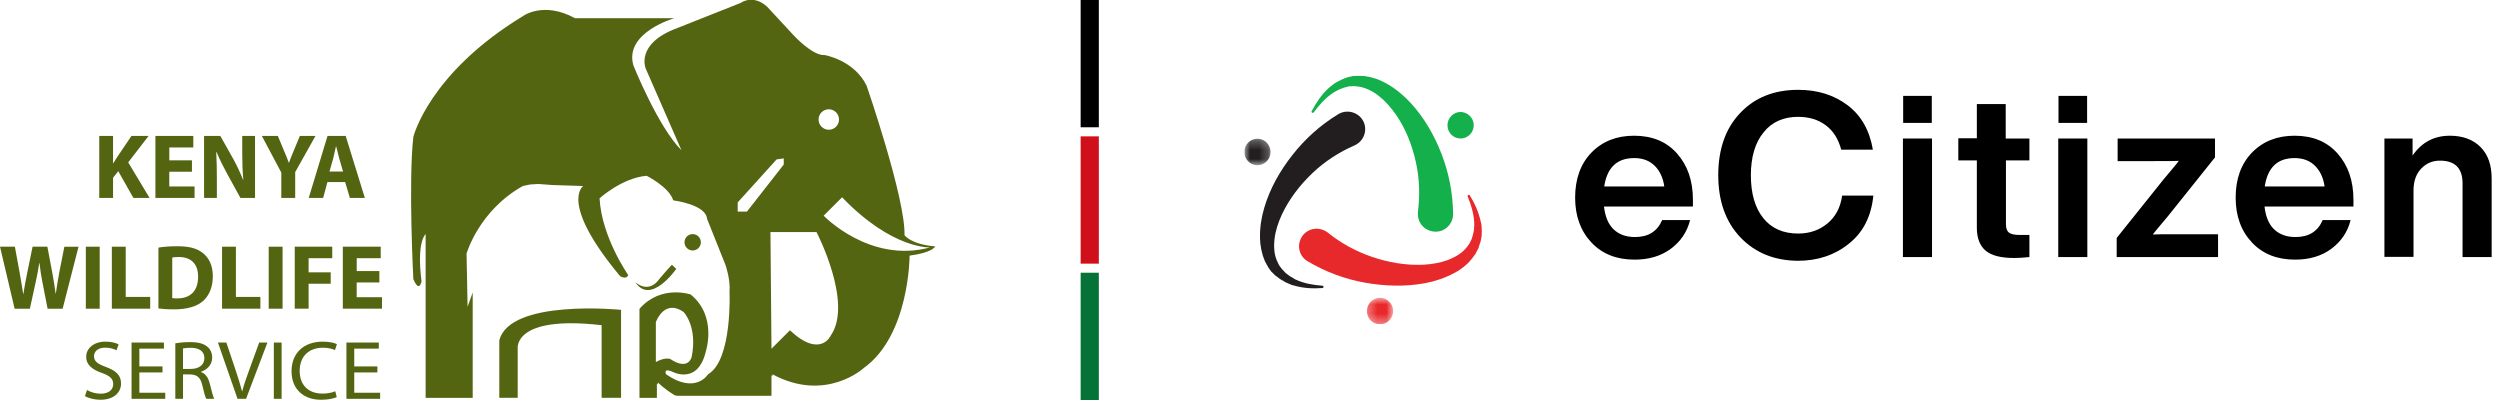 <svg width="275" height="44" viewBox="0 0 275 44" fill="none" xmlns="http://www.w3.org/2000/svg"><g clip-path="url(#clip0_13580_18893)"><path d="M10.918 14.956H12.436V17.972H12.456C12.607 17.709 12.767 17.465 12.929 17.222L14.455 14.956H16.344L14.104 17.86L16.454 21.776H14.675L13.008 18.832L12.436 19.55V21.776H10.918V14.956Z" fill="#546512"/><path d="M21.113 18.893H18.621V20.511H21.403V21.776H17.095V14.956H21.264V16.221H18.623V17.637H21.115V18.89L21.113 18.893Z" fill="#546512"/><path d="M22.448 21.775V14.954H24.236L25.643 17.453C26.043 18.171 26.435 19.022 26.748 19.789H26.768C26.678 18.889 26.646 17.968 26.646 16.935V14.952H28.053V21.773H26.446L25.001 19.141C24.6 18.403 24.148 17.531 23.826 16.732H23.785C23.835 17.644 23.855 18.605 23.855 19.717V21.77H22.448V21.775Z" fill="#546512"/><path d="M30.944 21.776V18.983L28.806 14.956H30.564L31.246 16.594C31.457 17.09 31.608 17.454 31.768 17.9H31.788C31.939 17.474 32.099 17.081 32.302 16.594L32.984 14.956H34.701L32.471 18.933V21.776H30.944Z" fill="#546512"/><path d="M36.018 20.025L35.545 21.776H33.958L36.027 14.956H38.026L40.135 21.776H38.487L37.965 20.025H36.016H36.018ZM37.735 18.872L37.314 17.425C37.204 17.02 37.083 16.504 36.983 16.11H36.954C36.864 16.516 36.754 17.031 36.653 17.425L36.241 18.872H37.738H37.735Z" fill="#546512"/><path d="M1.608 33.957L0 27.136H1.637L2.15 29.939C2.301 30.758 2.441 31.638 2.551 32.336H2.571C2.682 31.587 2.841 30.767 3.012 29.919L3.584 27.136H5.212L5.754 30.011C5.905 30.81 6.015 31.539 6.117 32.298H6.137C6.238 31.539 6.389 30.74 6.529 29.921L7.08 27.139H8.638L6.891 33.959H5.234L4.663 31.024C4.532 30.335 4.422 29.698 4.341 28.919H4.32C4.199 29.689 4.088 30.335 3.929 31.024L3.285 33.959H1.608V33.957Z" fill="#546512"/><path d="M10.967 27.136V33.957H9.441V27.136H10.967Z" fill="#546512"/><path d="M12.302 27.137H13.829V32.661H16.521V33.955H12.302V27.134V27.137Z" fill="#546512"/><path d="M17.423 27.238C17.986 27.137 18.718 27.087 19.483 27.087C20.777 27.087 21.622 27.299 22.265 27.797C22.968 28.323 23.411 29.172 23.411 30.387C23.411 31.693 22.939 32.594 22.297 33.15C21.583 33.746 20.489 34.03 19.163 34.03C18.371 34.03 17.797 33.98 17.426 33.928V27.241L17.423 27.238ZM18.95 32.794C19.08 32.823 19.301 32.823 19.481 32.823C20.877 32.834 21.791 32.065 21.791 30.435C21.791 28.967 20.967 28.269 19.641 28.269C19.31 28.269 19.078 28.301 18.947 28.33V32.792L18.95 32.794Z" fill="#546512"/><path d="M24.425 27.137H25.951V32.661H28.643V33.955H24.425V27.134V27.137Z" fill="#546512"/><path d="M31.083 27.136V33.957H29.557V27.136H31.083Z" fill="#546512"/><path d="M32.418 27.137H36.547V28.402H33.947V29.959H36.378V31.213H33.947V33.955H32.42V27.134L32.418 27.137Z" fill="#546512"/><path d="M41.728 31.073H39.236V32.692H42.019V33.957H37.71V27.136H41.879V28.401H39.239V29.817H41.73V31.071L41.728 31.073Z" fill="#546512"/><path d="M9.565 42.899C9.945 43.129 10.492 43.304 11.077 43.304C11.946 43.304 12.453 42.881 12.453 42.248C12.453 41.679 12.101 41.339 11.215 41.026C10.141 40.659 9.479 40.126 9.479 39.261C9.479 38.295 10.328 37.58 11.606 37.58C12.27 37.58 12.768 37.726 13.049 37.883L12.815 38.536C12.61 38.417 12.171 38.241 11.577 38.241C10.679 38.241 10.339 38.746 10.339 39.169C10.339 39.747 10.74 40.033 11.647 40.364C12.759 40.778 13.315 41.274 13.315 42.183C13.315 43.14 12.574 43.975 11.023 43.975C10.389 43.975 9.697 43.79 9.346 43.57L9.571 42.899H9.565Z" fill="#546512"/><path d="M17.876 40.968H15.33V43.201H18.178V43.871H14.47V37.679H18.032V38.349H15.33V40.306H17.876V40.968Z" fill="#546512"/><path d="M19.281 37.769C19.711 37.685 20.335 37.631 20.911 37.631C21.818 37.631 22.413 37.796 22.822 38.147C23.144 38.413 23.34 38.836 23.34 39.322C23.34 40.13 22.784 40.673 22.102 40.893V40.92C22.599 41.087 22.901 41.526 23.068 42.17C23.282 43.034 23.439 43.63 23.565 43.869H22.687C22.579 43.694 22.433 43.162 22.257 42.39C22.061 41.535 21.701 41.215 20.931 41.186H20.132V43.869H19.284V37.769H19.281ZM20.13 40.58H20.999C21.906 40.58 22.482 40.112 22.482 39.405C22.482 38.606 21.868 38.257 20.97 38.257C20.56 38.257 20.276 38.293 20.13 38.331V40.583V40.58Z" fill="#546512"/><path d="M26.128 43.871L23.972 37.679H24.899L25.923 40.729C26.196 41.564 26.441 42.327 26.626 43.045H26.646C26.831 42.33 27.094 41.548 27.398 40.738L28.51 37.679H29.417L27.067 43.871H26.131H26.128Z" fill="#546512"/><path d="M30.978 37.679V43.871H30.121V37.679H30.978Z" fill="#546512"/><path d="M37.044 43.68C36.743 43.826 36.108 43.975 35.309 43.975C33.456 43.975 32.069 42.872 32.069 40.832C32.069 38.793 33.465 37.58 35.502 37.58C36.313 37.58 36.839 37.744 37.062 37.854L36.848 38.507C36.535 38.361 36.078 38.25 35.532 38.25C33.989 38.25 32.965 39.178 32.965 40.805C32.965 42.332 33.893 43.295 35.482 43.295C36.009 43.295 36.535 43.194 36.878 43.038L37.044 43.682V43.68Z" fill="#546512"/><path d="M41.513 40.968H38.967V43.201H41.815V43.871H38.107V37.679H41.668V38.349H38.967V40.306H41.513V40.968Z" fill="#546512"/><path d="M74.394 29.579L73.905 29.128L73.417 29.653L72.573 30.628C71.334 32.428 69.889 31.04 69.889 31.04C71.578 33.628 74.391 29.576 74.391 29.576L74.394 29.579Z" fill="#546512"/><path d="M76.195 27.552C76.692 27.552 77.095 27.149 77.095 26.651C77.095 26.154 76.692 25.751 76.195 25.751C75.698 25.751 75.294 26.154 75.294 26.651C75.294 27.149 75.698 27.552 76.195 27.552Z" fill="#546512"/><path d="M54.922 37.458V43.761H56.948V38.359C56.948 38.359 56.386 34.644 66.178 35.77V43.761H68.316V34.082C68.316 34.082 56.048 32.843 54.922 37.458Z" fill="#546512"/><path d="M99.495 25.866C99.607 21.814 95.33 9.433 95.33 9.433C93.98 6.619 90.716 6.056 90.716 6.056C89.365 6.169 87.226 3.805 87.226 3.805L84.412 0.766C82.837 -0.697 81.486 0.316 81.486 0.316L74.395 3.13C69.893 4.818 71.018 7.519 71.018 7.519L74.958 16.524C72.369 13.935 69.668 7.182 69.668 7.182C68.655 3.58 74.17 2.004 74.17 2.004H63.252C59.763 0.091 57.512 1.779 57.512 1.779C47.157 8.082 45.468 15.06 45.468 15.06C44.906 20.013 45.468 30.706 45.468 30.706C46.144 32.281 46.369 30.931 46.369 30.931C45.806 26.541 46.819 25.753 46.819 25.753V43.762H51.997V32.169L51.434 33.745L51.321 27.892C51.321 27.892 52.672 23.164 57.512 20.463L58.3 20.294L59.2 20.238L60.72 20.35L64.153 20.463C64.153 20.463 61.451 22.264 68.204 30.368C68.204 30.368 68.88 30.818 69.105 30.255C69.105 30.255 66.178 26.091 65.953 21.814C65.953 21.814 68.43 19.563 71.131 19.337C71.131 19.337 73.607 20.576 74.057 22.039C74.057 22.039 77.659 22.489 77.772 24.065L79.798 29.13C79.798 29.13 80.36 30.706 80.248 32.056C80.248 32.056 80.585 39.597 77.884 41.173C77.884 41.173 76.534 43.424 73.269 41.173C73.269 41.173 72.932 40.498 73.832 40.835C73.832 40.835 76.759 42.524 77.659 38.584C77.659 38.584 78.897 34.758 75.971 32.394C75.971 32.394 72.707 31.268 70.343 33.97V43.762H72.257V42.186C72.295 42.222 72.331 42.254 72.369 42.287V42.074C72.995 42.699 73.783 43.215 74.206 43.474C74.404 43.537 74.508 43.537 74.508 43.537H84.863V41.286C84.863 41.286 84.901 41.319 84.975 41.376V41.173C90.828 44.325 94.993 40.498 94.993 40.498C100.058 36.896 100.058 28.117 100.058 28.117C102.646 27.779 102.871 27.104 102.871 27.104C100.17 26.879 99.495 25.866 99.495 25.866ZM72.144 39.822V35.433C72.144 35.433 73.044 32.844 75.183 34.307C75.183 34.307 76.759 35.883 76.083 39.26C76.083 39.26 75.746 40.835 73.72 39.485C73.72 39.485 73.157 39.26 72.144 39.822ZM91.166 12.021C91.787 12.021 92.291 12.526 92.291 13.147C92.291 13.768 91.787 14.273 91.166 14.273C90.544 14.273 90.04 13.768 90.04 13.147C90.04 12.526 90.544 12.021 91.166 12.021ZM81.148 23.277V22.264L85.425 17.537L86.213 17.424V18.099L82.161 23.277H81.148ZM91.391 36.896C91.391 36.896 90.265 39.485 86.889 36.333L84.863 38.359L84.75 25.528H89.815C89.815 25.528 93.867 33.294 91.391 36.896ZM90.603 23.727L92.629 21.701C98.144 27.441 102.309 27.216 102.309 27.216C95.668 29.017 90.603 23.727 90.603 23.727Z" fill="#546512"/></g><rect x="118.871" width="2" height="14" fill="black"/><rect x="118.871" y="15" width="2" height="14" fill="#CF0F1A"/><rect x="118.871" y="30" width="2" height="14" fill="#057238"/><g clip-path="url(#clip1_13580_18893)"><path d="M186.272 22.718H176.438C176.567 23.819 176.903 24.665 177.497 25.228C178.09 25.792 178.865 26.074 179.845 26.074C181.317 26.074 182.298 25.459 182.84 24.204H185.911C185.576 25.536 184.853 26.586 183.769 27.381C182.685 28.175 181.368 28.559 179.794 28.559C177.832 28.559 176.258 27.944 175.07 26.689C173.883 25.433 173.264 23.794 173.264 21.744C173.264 19.694 173.857 18.029 175.045 16.799C176.258 15.544 177.832 14.929 179.742 14.929C181.73 14.929 183.304 15.569 184.466 16.876C185.627 18.183 186.221 19.874 186.221 21.974V22.718H186.272ZM176.464 20.514H183.072C182.943 19.566 182.581 18.797 182.014 18.234C181.446 17.67 180.697 17.388 179.768 17.388C177.858 17.388 176.774 18.439 176.464 20.514Z" fill="black"/><path d="M191.46 26.125C189.834 24.434 189.008 22.128 189.008 19.284C189.008 16.415 189.808 14.109 191.434 12.418C193.034 10.727 195.151 9.881 197.809 9.881C199.926 9.881 201.733 10.445 203.23 11.572C204.727 12.7 205.656 14.339 206.017 16.466H202.533C202.223 15.287 201.655 14.391 200.829 13.776C200.003 13.161 198.997 12.853 197.784 12.853C196.183 12.853 194.893 13.417 193.989 14.57C193.06 15.697 192.596 17.286 192.596 19.284C192.596 21.308 193.06 22.871 193.964 23.999C194.867 25.126 196.157 25.69 197.784 25.69C199.048 25.69 200.107 25.331 201.01 24.588C201.913 23.845 202.455 22.82 202.636 21.513H206.069C205.837 23.794 204.959 25.561 203.359 26.817C201.81 28.072 199.926 28.687 197.758 28.687C195.177 28.662 193.086 27.816 191.46 26.125Z" fill="black"/><path d="M209.322 28.277V15.236H212.522V28.277H209.322ZM209.348 13.519V10.547H212.497V13.519H209.348Z" fill="black"/><path d="M223.261 17.644H220.654V24.69C220.654 25.1 220.757 25.407 220.989 25.587C221.222 25.766 221.609 25.843 222.151 25.843H223.235V28.277C222.538 28.354 221.97 28.379 221.557 28.379C220.137 28.379 219.079 28.123 218.434 27.585C217.789 27.047 217.453 26.202 217.453 25.049V17.644H215.414V15.21H217.453V11.444H220.628V15.236H223.235V17.644H223.261Z" fill="black"/><path d="M226.408 28.277V15.236H229.608V28.277H226.408ZM226.434 13.519V10.547H229.582V13.519H226.434Z" fill="black"/><path d="M243.986 25.792V28.277H232.835V26.176L238.023 19.694C238.256 19.412 238.565 19.053 238.927 18.618C239.288 18.182 239.546 17.875 239.675 17.695C239.262 17.721 238.359 17.721 236.965 17.721H232.939V15.236H243.65V17.311L238.462 23.793C238.23 24.075 237.92 24.434 237.559 24.869C237.198 25.305 236.939 25.612 236.81 25.792C237.223 25.766 238.127 25.766 239.521 25.766H243.986V25.792Z" fill="black"/><path d="M258.931 22.718H249.097C249.226 23.819 249.561 24.665 250.155 25.228C250.749 25.792 251.523 26.074 252.504 26.074C253.975 26.074 254.956 25.459 255.498 24.204H258.569C258.234 25.536 257.511 26.586 256.427 27.381C255.343 28.175 254.027 28.559 252.452 28.559C250.49 28.559 248.916 27.944 247.729 26.689C246.541 25.433 245.922 23.794 245.922 21.744C245.922 19.694 246.516 18.029 247.703 16.799C248.916 15.544 250.49 14.929 252.4 14.929C254.388 14.929 255.962 15.569 257.124 16.876C258.285 18.183 258.879 19.874 258.879 21.974V22.718H258.931ZM249.122 20.514H255.704C255.575 19.566 255.214 18.797 254.646 18.234C254.078 17.67 253.33 17.388 252.4 17.388C250.516 17.388 249.432 18.439 249.122 20.514Z" fill="black"/><path d="M272.843 16.159C273.669 16.978 274.082 18.131 274.082 19.643V28.277H270.881V20.155C270.881 18.516 270.055 17.67 268.403 17.67C267.577 17.67 266.906 17.952 266.338 18.541C265.771 19.131 265.487 19.925 265.487 20.95V28.252H262.286V15.236H265.383V17.107C266.39 15.646 267.758 14.929 269.487 14.929C270.881 14.929 272.017 15.339 272.843 16.159Z" fill="black"/><mask id="mask0_13580_18893" style="mask-type:alpha" maskUnits="userSpaceOnUse" x="150" y="32" width="4" height="4"><path fill-rule="evenodd" clip-rule="evenodd" d="M153.246 35.651H150.329V32.756H153.246V35.651Z" fill="white"/></mask><g mask="url(#mask0_13580_18893)"><path fill-rule="evenodd" clip-rule="evenodd" d="M153.248 34.217C153.248 35.011 152.603 35.677 151.803 35.677C151.003 35.677 150.357 35.037 150.357 34.217C150.357 33.422 151.003 32.756 151.803 32.756C152.577 32.756 153.248 33.397 153.248 34.217Z" fill="#E8292B"/></g><mask id="mask1_13580_18893" style="mask-type:alpha" maskUnits="userSpaceOnUse" x="136" y="15" width="4" height="4"><path fill-rule="evenodd" clip-rule="evenodd" d="M136.871 18.178V15.257H139.761V18.178H136.871Z" fill="white"/></mask><g mask="url(#mask1_13580_18893)"><path fill-rule="evenodd" clip-rule="evenodd" d="M139.761 16.718C139.761 17.512 139.116 18.178 138.316 18.178C137.516 18.178 136.871 17.512 136.871 16.718C136.871 15.924 137.516 15.257 138.316 15.257C139.116 15.257 139.761 15.924 139.761 16.718Z" fill="#221E1F"/></g><path fill-rule="evenodd" clip-rule="evenodd" d="M162.113 13.776C162.113 14.57 161.468 15.236 160.668 15.236C159.867 15.236 159.222 14.596 159.222 13.776C159.222 12.982 159.867 12.315 160.668 12.315C161.468 12.341 162.113 12.982 162.113 13.776Z" fill="#14B04C"/><path d="M148.976 16.005C147.324 16.722 145.723 17.747 144.355 19.053C142.987 20.36 141.8 21.897 141 23.614C140.613 24.459 140.303 25.356 140.2 26.279C140.097 27.175 140.148 28.098 140.561 28.892L140.716 29.199L140.923 29.481L141.026 29.609L141.155 29.738L141.387 29.994C141.465 30.071 141.568 30.147 141.645 30.199C141.749 30.276 141.826 30.352 141.929 30.404L142.239 30.583L142.394 30.686L142.549 30.762C143.426 31.172 144.433 31.352 145.465 31.428C145.543 31.428 145.594 31.505 145.594 31.557C145.594 31.633 145.543 31.659 145.465 31.685C144.433 31.762 143.349 31.71 142.316 31.403L142.11 31.352L141.929 31.275L141.516 31.095C141.387 31.044 141.258 30.967 141.155 30.89C141.026 30.814 140.897 30.762 140.794 30.686L140.458 30.429L140.277 30.301L140.122 30.147L139.813 29.84L139.555 29.481L139.451 29.302C139.426 29.251 139.374 29.174 139.348 29.123L139.142 28.738C139.09 28.61 139.038 28.482 138.987 28.328C138.935 28.2 138.884 28.047 138.858 27.918C138.78 27.611 138.703 27.329 138.677 27.047C138.651 26.893 138.625 26.765 138.625 26.612L138.6 26.176C138.574 25.049 138.754 23.922 139.064 22.871C139.684 20.744 140.794 18.797 142.162 17.055C143.53 15.313 145.207 13.775 147.195 12.571C148.098 12.008 149.311 12.29 149.879 13.186C150.447 14.083 150.163 15.287 149.26 15.851C149.156 15.928 149.053 15.953 148.976 16.005Z" fill="#221E1F"/><path d="M155.97 23.306C156.202 21.539 156.151 19.643 155.738 17.798C155.325 15.953 154.628 14.16 153.544 12.597C153.002 11.828 152.382 11.111 151.66 10.547C150.937 9.984 150.111 9.574 149.208 9.497L148.872 9.471L148.537 9.497H148.356L148.227 9.548L147.891 9.625C147.788 9.65 147.685 9.702 147.556 9.753C147.452 9.804 147.323 9.83 147.22 9.881L146.91 10.06L146.756 10.137L146.601 10.24C145.801 10.778 145.104 11.546 144.51 12.366C144.458 12.418 144.381 12.443 144.329 12.392C144.278 12.366 144.252 12.289 144.278 12.238C144.768 11.316 145.336 10.445 146.136 9.702L146.291 9.574L146.446 9.445L146.781 9.189C146.885 9.112 147.014 9.036 147.143 8.984C147.272 8.907 147.401 8.856 147.53 8.779L147.943 8.6L148.149 8.523L148.356 8.472L148.795 8.369L149.233 8.344H149.466C149.543 8.344 149.621 8.344 149.672 8.344L150.111 8.369C150.266 8.395 150.395 8.421 150.55 8.446C150.705 8.472 150.834 8.497 150.963 8.549C151.247 8.626 151.531 8.702 151.789 8.831C151.918 8.882 152.047 8.933 152.176 9.01L152.563 9.215C153.57 9.779 154.421 10.522 155.17 11.316C156.667 12.956 157.777 14.877 158.577 16.953C159.377 19.028 159.816 21.231 159.842 23.537C159.842 24.613 158.99 25.484 157.932 25.484C156.848 25.484 155.97 24.639 155.97 23.588C155.97 23.512 155.97 23.409 155.97 23.306Z" fill="#14B04C"/><path d="M146.059 25.587C147.453 26.714 149.105 27.637 150.912 28.252C152.693 28.866 154.629 29.2 156.513 29.123C157.468 29.071 158.397 28.918 159.249 28.61C160.101 28.277 160.901 27.816 161.417 27.099L161.623 26.817L161.778 26.509L161.856 26.356L161.907 26.202L162.011 25.869C162.036 25.766 162.062 25.638 162.088 25.536C162.114 25.433 162.14 25.305 162.14 25.203L162.165 24.844V24.665V24.485C162.114 23.512 161.83 22.538 161.443 21.616C161.417 21.539 161.443 21.488 161.52 21.436C161.572 21.411 161.649 21.436 161.675 21.488C162.217 22.359 162.656 23.332 162.888 24.408L162.94 24.613L162.966 24.818L162.991 25.228C163.017 25.356 162.991 25.51 162.991 25.638C162.991 25.766 162.991 25.92 162.966 26.048L162.888 26.458L162.837 26.663L162.759 26.868L162.63 27.304L162.424 27.688L162.32 27.893C162.294 27.944 162.243 28.021 162.191 28.072L161.933 28.431C161.83 28.533 161.752 28.636 161.649 28.764C161.546 28.866 161.443 28.995 161.339 29.071C161.133 29.251 160.901 29.456 160.668 29.61C160.539 29.686 160.436 29.789 160.307 29.84L159.946 30.045C158.939 30.583 157.855 30.942 156.771 31.147C154.577 31.557 152.331 31.48 150.163 31.096C147.969 30.711 145.827 29.917 143.84 28.738C142.91 28.2 142.627 27.022 143.169 26.099C143.711 25.177 144.898 24.895 145.827 25.433C145.905 25.459 145.982 25.536 146.059 25.587Z" fill="#E8292B"/></g><defs><clipPath id="clip0_13580_18893"><rect width="102.871" height="44" fill="white"/></clipPath><clipPath id="clip1_13580_18893"><rect width="137.211" height="27.312" fill="white" transform="translate(136.871 8.344)"/></clipPath></defs></svg>